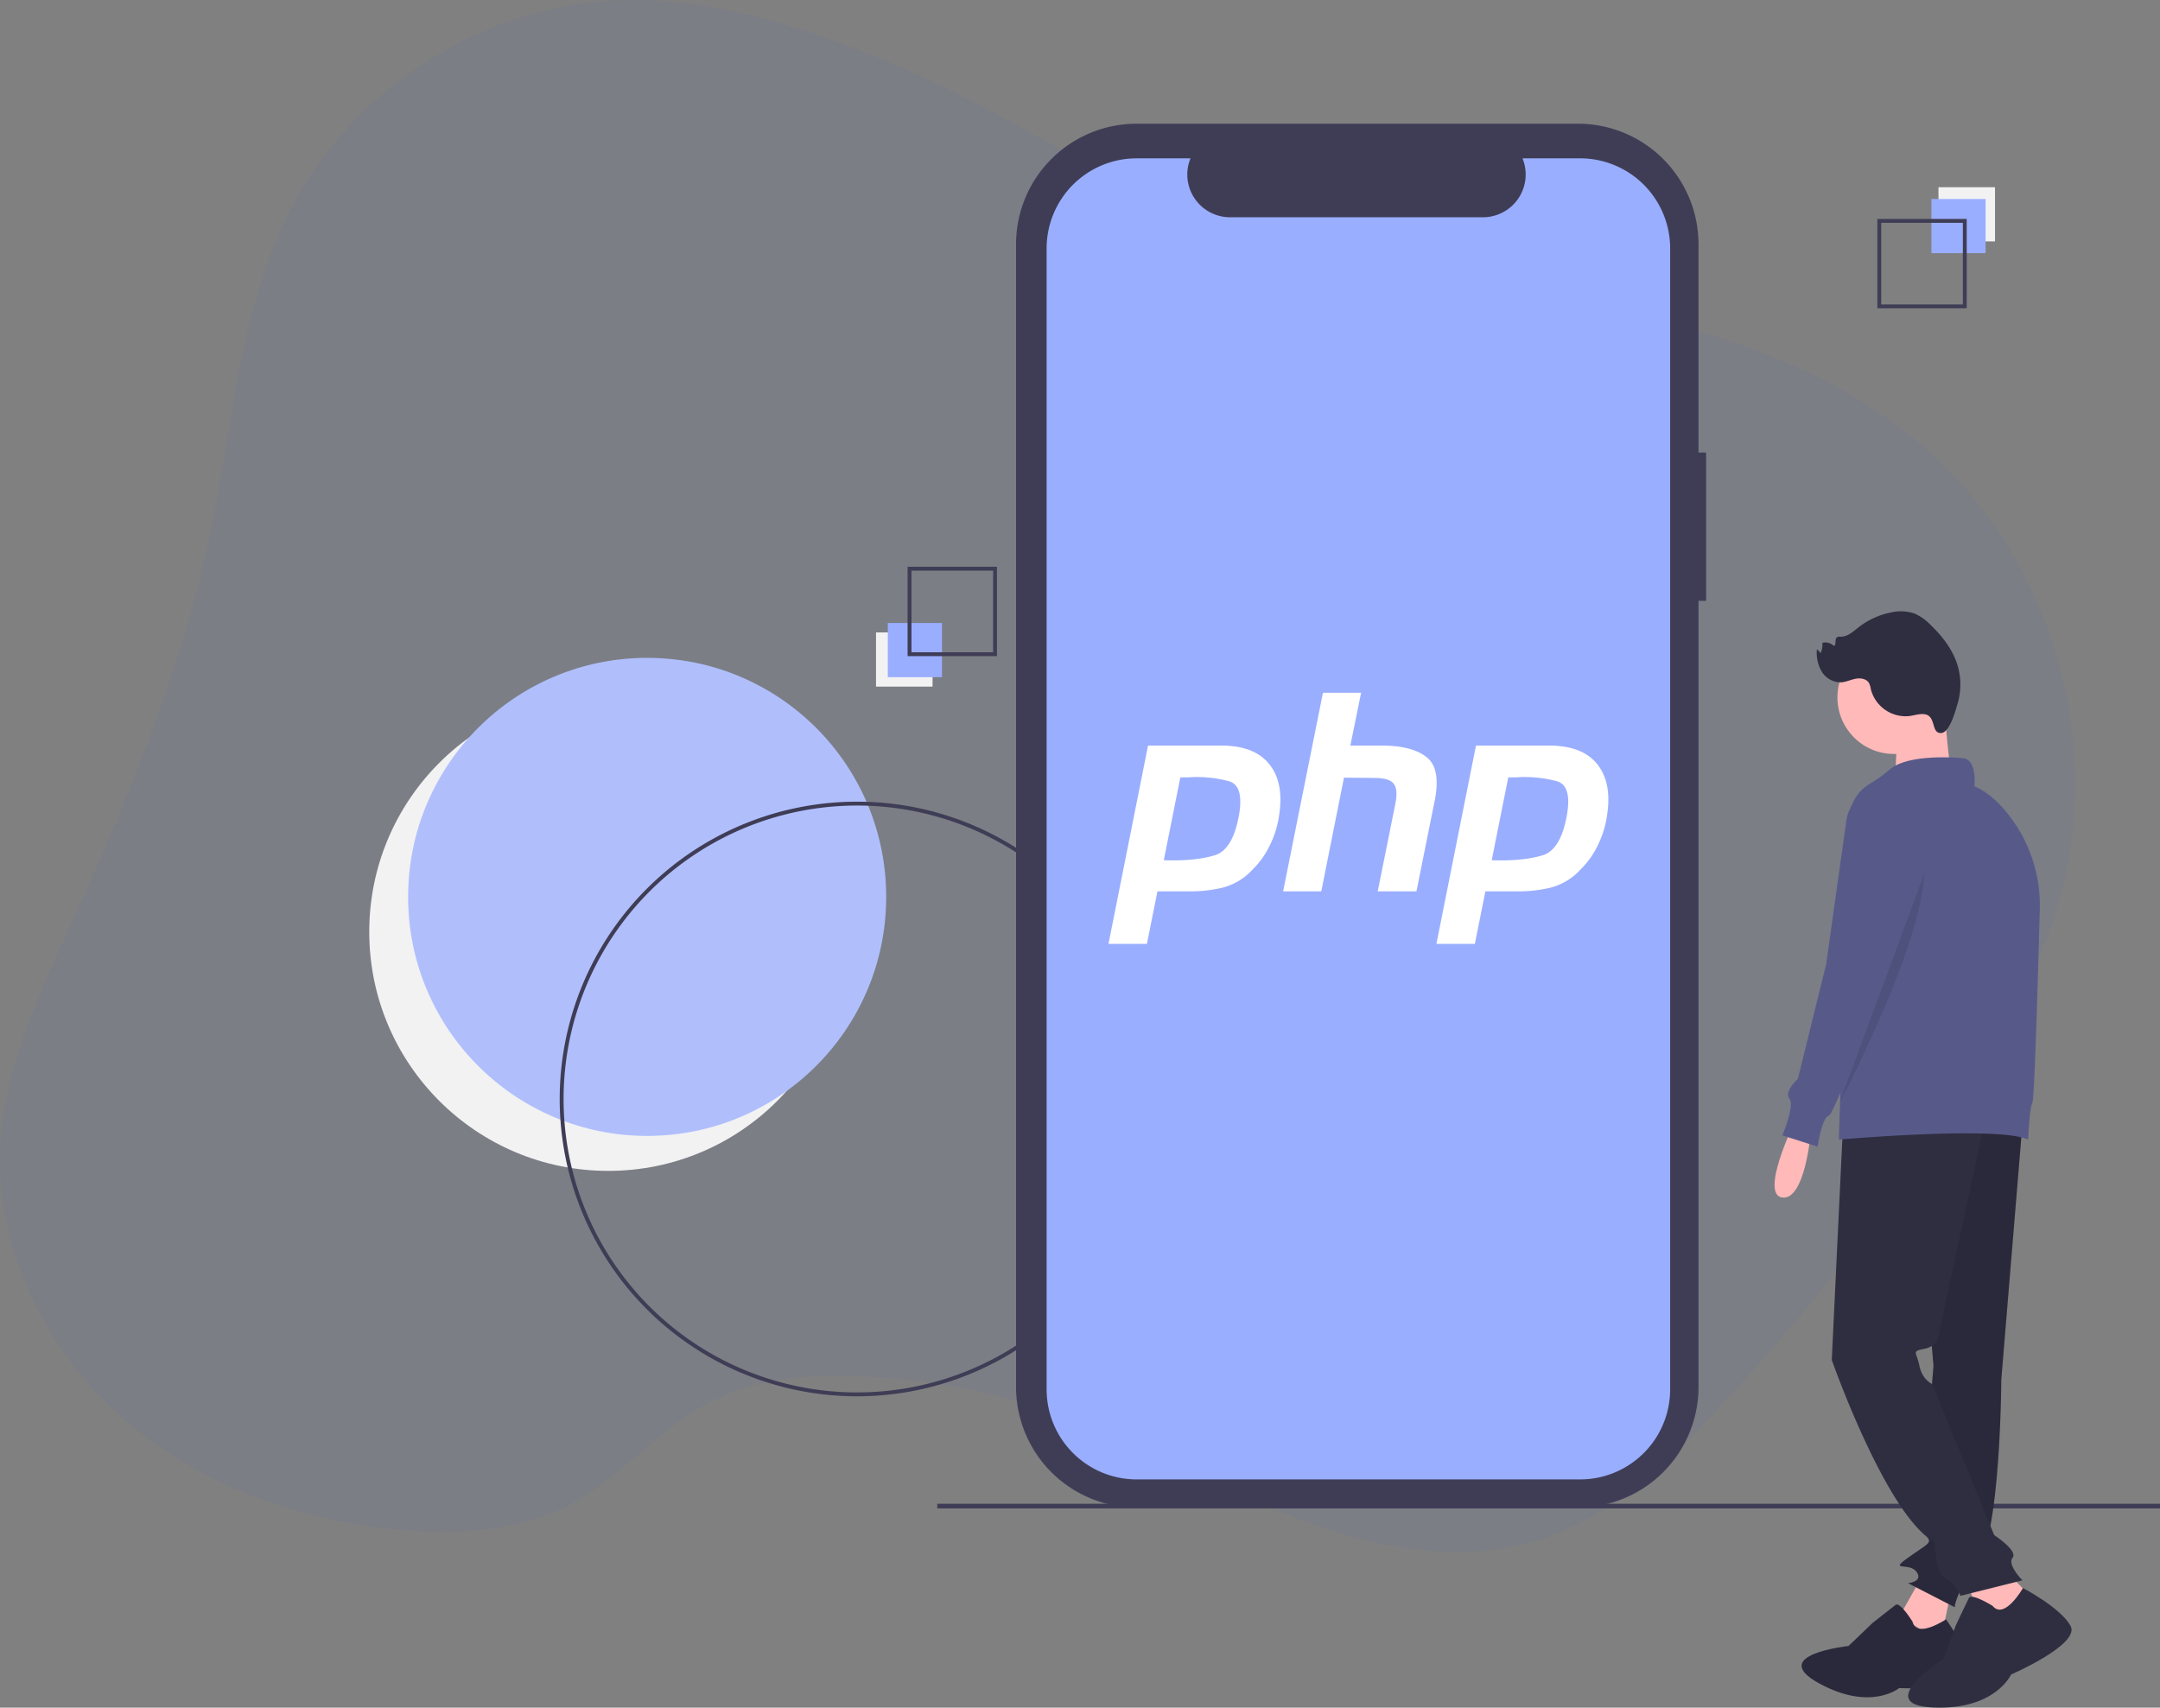 <svg xmlns="http://www.w3.org/2000/svg" width="872.98" height="690.206" viewBox="0 0 872.98 690.206">
  <rect x="0" y="0" width="872.98" height="690.206" fill="#808080" stroke="none"/>
  <g id="Group_999" transform="translate(-2092 5488)">
    <path id="Path_5148" d="M429.61,61.258c-34.1-13.864-70.134-25.439-106.915-23.984-54.08,2.128-105.948,34.661-131.41,82.42-21.578,40.464-24.24,87.89-33.531,132.795-11.466,55.334-33.392,107.9-56.819,159.316-12.58,27.62-25.856,55.837-27.914,86.119C70.15,539.95,90.243,581.837,121.762,609.8s73.36,42.715,115.364,45.933c22.352,1.71,45.709.124,65.57-10.282,21-11,36.317-30.893,57.4-41.74,19.543-10.058,42.406-11.474,64.347-10.159a288.333,288.333,0,0,1,84.006,17.857c30.669,11.52,59.187,28.193,89.786,39.876s64.788,18.189,96.068,8.449c29.354-9.153,52.611-31.381,73.5-53.9A943,943,0,0,0,861.55,487.234c18.885-28.286,36.463-58.134,44.819-91.109,15.961-63.04-6.012-134.164-54.746-177.173-40.355-35.69-94.544-51.164-147.588-60.587-48.371-8.565-104.3-9.1-148.825-31.427C512.75,105.644,474.112,79.362,429.61,61.258Z" transform="translate(2019.251 -5525.15)" fill="#0058ff" opacity="0.04"/>
    <g id="Group_998" >
      <g id="Group_535" transform="translate(2585.234 -4949)">
        <path id="Path_10" d="M8,0,6.545,1.455l5.506,5.506H0V9.039H12.052L6.545,14.545,8,16l8-8Z" transform="translate(0 16) rotate(-90)" fill="#fff"/>
      </g>
      <circle id="Ellipse_910" cx="96.609" cy="96.609" r="96.609" transform="translate(2241.234 -5207.959)" fill="#f2f2f2"/>
      <circle id="Ellipse_911" cx="96.609" cy="96.609" r="96.609" transform="translate(2256.943 -5222.098)" fill="#b0bffc"/>
      <path id="Path_5775" d="M335.8,678.148A120.172,120.172,0,1,1,455.97,557.977,120.172,120.172,0,0,1,335.8,678.148Zm0-238.772a118.6,118.6,0,1,0,118.6,118.6,118.6,118.6,0,0,0-118.6-118.6Z" transform="translate(2102.58 -5601.779)" fill="#3f3d56"/>
      <path id="Path_5776" d="M729.343,221.836H726.27V137.648a48.726,48.726,0,0,0-48.726-48.726H499.179a48.726,48.726,0,0,0-48.726,48.726V599.511a48.726,48.726,0,0,0,48.726,48.726H677.543a48.726,48.726,0,0,0,48.726-48.726V281.763h3.073Z" transform="translate(2052.193 -5526.922)" fill="#3f3d56"/>
      <rect id="Rectangle_1653" width="494.187" height="1.883" transform="translate(2470.793 -4880.194)" fill="#3f3d56"/>
      <path id="Path_5777" d="M681.715,106.529H658.433a17.288,17.288,0,0,1-16.006,23.817H540.244a17.288,17.288,0,0,1-16.006-23.817H502.492A36.389,36.389,0,0,0,466.1,142.921V604.1a36.388,36.388,0,0,0,36.388,36.388H681.715A36.387,36.387,0,0,0,718.1,604.1V142.917a36.388,36.388,0,0,0-36.388-36.388Z" transform="translate(2048.9 -5530.529)" fill="#9aaeff"/>
      <rect id="Rectangle_1654" width="22.85" height="21.898" transform="translate(2898.298 -5390.43) rotate(180)" fill="#f2f2f2"/>
      <rect id="Rectangle_1655" width="21.898" height="21.898" transform="translate(2894.492 -5385.67) rotate(180)" fill="#9aaeff"/>
      <path id="Path_5787" d="M893.636,137.922h36.13v36.13h-36.13Zm34.559,1.571H895.206v32.988h32.988Z" transform="translate(1957.103 -5537.436)" fill="#3f3d56"/>
      <rect id="Rectangle_1656" width="22.85" height="21.898" transform="translate(2446.052 -5232.382)" fill="#f2f2f2"/>
      <rect id="Rectangle_1657" width="21.898" height="21.898" transform="translate(2450.812 -5236.19)" fill="#9aaeff"/>
      <path id="Path_5788" d="M430.766,353.052h-36.13v-36.13h36.13Zm-34.559-1.571H429.2V318.493H396.206Z" transform="translate(2064.171 -5575.842)" fill="#3f3d56"/>
      <g id="Group_688" transform="translate(1382.234 -5643)">
        <path id="Path_6803" d="M853.55,510.77s-13.7,28.547-4.568,29.689S860.4,514.767,860.4,514.767Z" transform="translate(581.123 98.565)" fill="#ffb9b9"/>
        <path id="Path_6804" d="M801.683,654.464l-9.135,16.189L809.1,681.014l3.954-19.116Z" transform="translate(684.947 137.575)" fill="#ffb9b9"/>
        <path id="Path_6805" d="M904.59,764.96s-5.016-8.167-6.83-6.8-9.3,7.29-9.3,7.29l-9.747,9.336s-32.931,3.482-12.006,15.02,32.489,1.971,32.489,1.971,29.307,1.524,28.835-6.653-9.925-21.113-9.925-21.113S906.2,772,904.59,764.96Z" transform="translate(578.141 45.516)" fill="#2f2e41"/>
        <path id="Path_6806" d="M904.59,764.96s-5.016-8.167-6.83-6.8-9.3,7.29-9.3,7.29l-9.747,9.336s-32.931,3.482-12.006,15.02,32.489,1.971,32.489,1.971,29.307,1.524,28.835-6.653-9.925-21.113-9.925-21.113S906.2,772,904.59,764.96Z" transform="translate(578.141 45.516)" opacity="0.1"/>
        <path id="Path_6807" d="M959.875,506.741l-8.564,103.628s-.285,61.948-9.421,73.938-9.421,17.985-9.421,17.985l-18.841-9.706s6.28-.571,3.426-4.568-11.419,0-3.426-5.71,9.706-5.9,7.708-8.372a13.8,13.8,0,0,1-2.569-5.331l5.139-63.947L914.2,493.324Z" transform="translate(567.293 102.308)" fill="#2f2e41"/>
        <path id="Path_6808" d="M959.875,506.741l-8.564,103.628s-.285,61.948-9.421,73.938-9.421,17.985-9.421,17.985l-18.841-9.706s6.28-.571,3.426-4.568-11.419,0-3.426-5.71,9.706-5.9,7.708-8.372a13.8,13.8,0,0,1-2.569-5.331l5.139-63.947L914.2,493.324Z" transform="translate(567.293 102.308)" opacity="0.1"/>
        <path id="Path_6809" d="M956.7,759.378" transform="translate(557.338 45.222)" fill="none" stroke="#3f3d56" stroke-miterlimit="10" stroke-width="1"/>
        <path id="Path_6810" d="M825.986,653.84l7.993,21.125,22.838-8.564-14.274-14.845Z" transform="translate(677.773 138.199)" fill="#ffb9b9"/>
        <path id="Path_6811" d="M948.727,756.749s-8.534-5.334-9.6-3.2-5.334,11.2-5.334,11.2l-4.8,13.334s-29.335,18.668-4.267,19.734,31.468-13.334,31.468-13.334,28.268-12.267,24-19.734-19.2-15.211-19.2-15.211S953.527,762.616,948.727,756.749Z" transform="translate(566.371 47.333)" fill="#2f2e41"/>
        <path id="Path_6812" d="M879.85,509.99l-4.568,95.349s22.267,63.375,41.679,73.653c0,0,0,12.561,4.568,14.845a11.465,11.465,0,0,1,5.709,6.851l25.122-6.28s-6.281-6.28-4-9.135-7.422-9.135-7.422-9.135L915.82,615.045s-4-1.713-5.138-7.422-3.426-5.71,2.284-6.851,5.709-6.851,5.709-6.851l18.841-86.785Z" transform="translate(574.807 99.344)" fill="#2f2e41"/>
        <circle id="Ellipse_3789" cx="22.838" cy="22.838" r="22.838" transform="translate(1452.373 414.069)" fill="#ffb9b9"/>
        <path id="Path_6813" d="M927.588,293.056s1.713,29.118,4,31.973-23.98,2.284-23.98,2.284,1.713-24.551,0-26.835S927.588,293.056,927.588,293.056Z" transform="translate(567.893 145.278)" fill="#ffb9b9"/>
        <path id="Path_6814" d="M929.161,322.4s-21.7-2.284-29.689,4.568a58.752,58.752,0,0,1-8.177,5.85,16.77,16.77,0,0,0-8.137,13.886l-4.24,129.854s64.518-5.709,76.508,0c0,0,.571-13.132,1.713-14.845.832-1.249,2.272-51.047,2.991-77.945a59.228,59.228,0,0,0-14.99-41.337c-3.46-3.83-7.327-7.041-11.409-8.611C933.729,333.816,934.87,322.968,929.161,322.4Z" transform="translate(574.027 139.061)" fill="#575a89"/>
        <path id="Path_6815" d="M888.094,336.994h0a16.865,16.865,0,0,0-12.409,13.963l-8.146,57.977L856.12,455.181s-5.71,5.139-3.426,7.993-2.855,14.845-2.855,14.845l14.274,4.568s1.713-11.99,4.568-12.561c2.509-.5,30.594-75.526,37.363-93.7.933-2.506,1.462-3.931,1.462-3.931S906.365,334.139,888.094,336.994Z" transform="translate(580.266 135.884)" fill="#575a89"/>
        <path id="Path_6816" d="M913.46,381.741l-34.543,93.447S912.318,412,913.46,381.741Z" transform="translate(574.027 126.25)" opacity="0.1"/>
        <path id="Path_6817" d="M910.674,288.46c-1.931-.115-3.817.537-5.735.792a14.517,14.517,0,0,1-15.516-10.823,8.3,8.3,0,0,0-.794-2.586c-1.056-1.724-3.461-2.053-5.444-1.657s-3.862,1.324-5.882,1.43a9.006,9.006,0,0,1-7.773-4.4,14.916,14.916,0,0,1-1.908-9.01l1.5,1.569a7.591,7.591,0,0,0,.677-4.126,4.787,4.787,0,0,1,4.535,1.16c1.318.14.323-2.445,1.3-3.338a2.265,2.265,0,0,1,1.593-.3c2.8.027,5.072-2.117,7.281-3.844a30.939,30.939,0,0,1,13.068-5.961,17.192,17.192,0,0,1,9.535.462,20.364,20.364,0,0,1,6.439,4.568c4.7,4.52,8.863,9.831,10.819,16.052a27.023,27.023,0,0,1,.13,15.669c-.788,2.66-3.163,11.768-6.64,11.98C913.489,296.368,916.112,288.784,910.674,288.46Z" transform="translate(576.469 155.177)" fill="#2f2e41"/>
      </g>
      <g id="php" transform="translate(2540 -5208)">
        <path id="Path_8134" d="M15.987,10.123H45.948q13.191.111,19.117,7.6t3.913,20.459a39.241,39.241,0,0,1-3.465,11.627A34.562,34.562,0,0,1,58.358,60.1,24.977,24.977,0,0,1,46.4,67.475,55.076,55.076,0,0,1,33.2,69.04H19.789L15.54,90.281H0L15.987,10.123h0M29.068,22.868,22.359,56.407a8.224,8.224,0,0,0,1.342.112h1.565Q36,56.629,43.153,54.394q7.154-2.348,9.614-16.322,2.012-11.739-4.025-13.527a50.168,50.168,0,0,0-14.869-1.677q-1.342.111-2.571.112H28.955l.112-.112" transform="translate(0 11.23)" fill="#fff"/>
        <path id="Path_8135" d="M49.56,0H64.987l-4.36,21.353H74.491q11.4.225,16.993,4.7,5.7,4.471,3.354,16.993L87.347,80.27H71.7L78.85,44.718q1.117-5.591-.671-7.937t-7.714-2.348L58.056,34.32,48.888,80.27H33.461L49.56,0h0" transform="translate(37.12)" fill="#fff"/>
        <path id="Path_8136" d="M78.82,10.123h29.961q13.191.111,19.117,7.6t3.913,20.459a39.241,39.241,0,0,1-3.465,11.627A34.562,34.562,0,0,1,121.191,60.1a24.977,24.977,0,0,1-11.962,7.379A55.075,55.075,0,0,1,96.037,69.04H82.621L78.373,90.281H62.833L78.82,10.123h0M91.9,22.868,85.192,56.407a8.224,8.224,0,0,0,1.342.112H88.1q10.732.111,17.887-2.124,7.154-2.348,9.614-16.322,2.012-11.739-4.025-13.527a50.176,50.176,0,0,0-14.869-1.677q-1.342.111-2.571.112H91.787l.112-.112" transform="translate(69.704 11.23)" fill="#fff"/>
      </g>
    </g>
  </g>
</svg>
